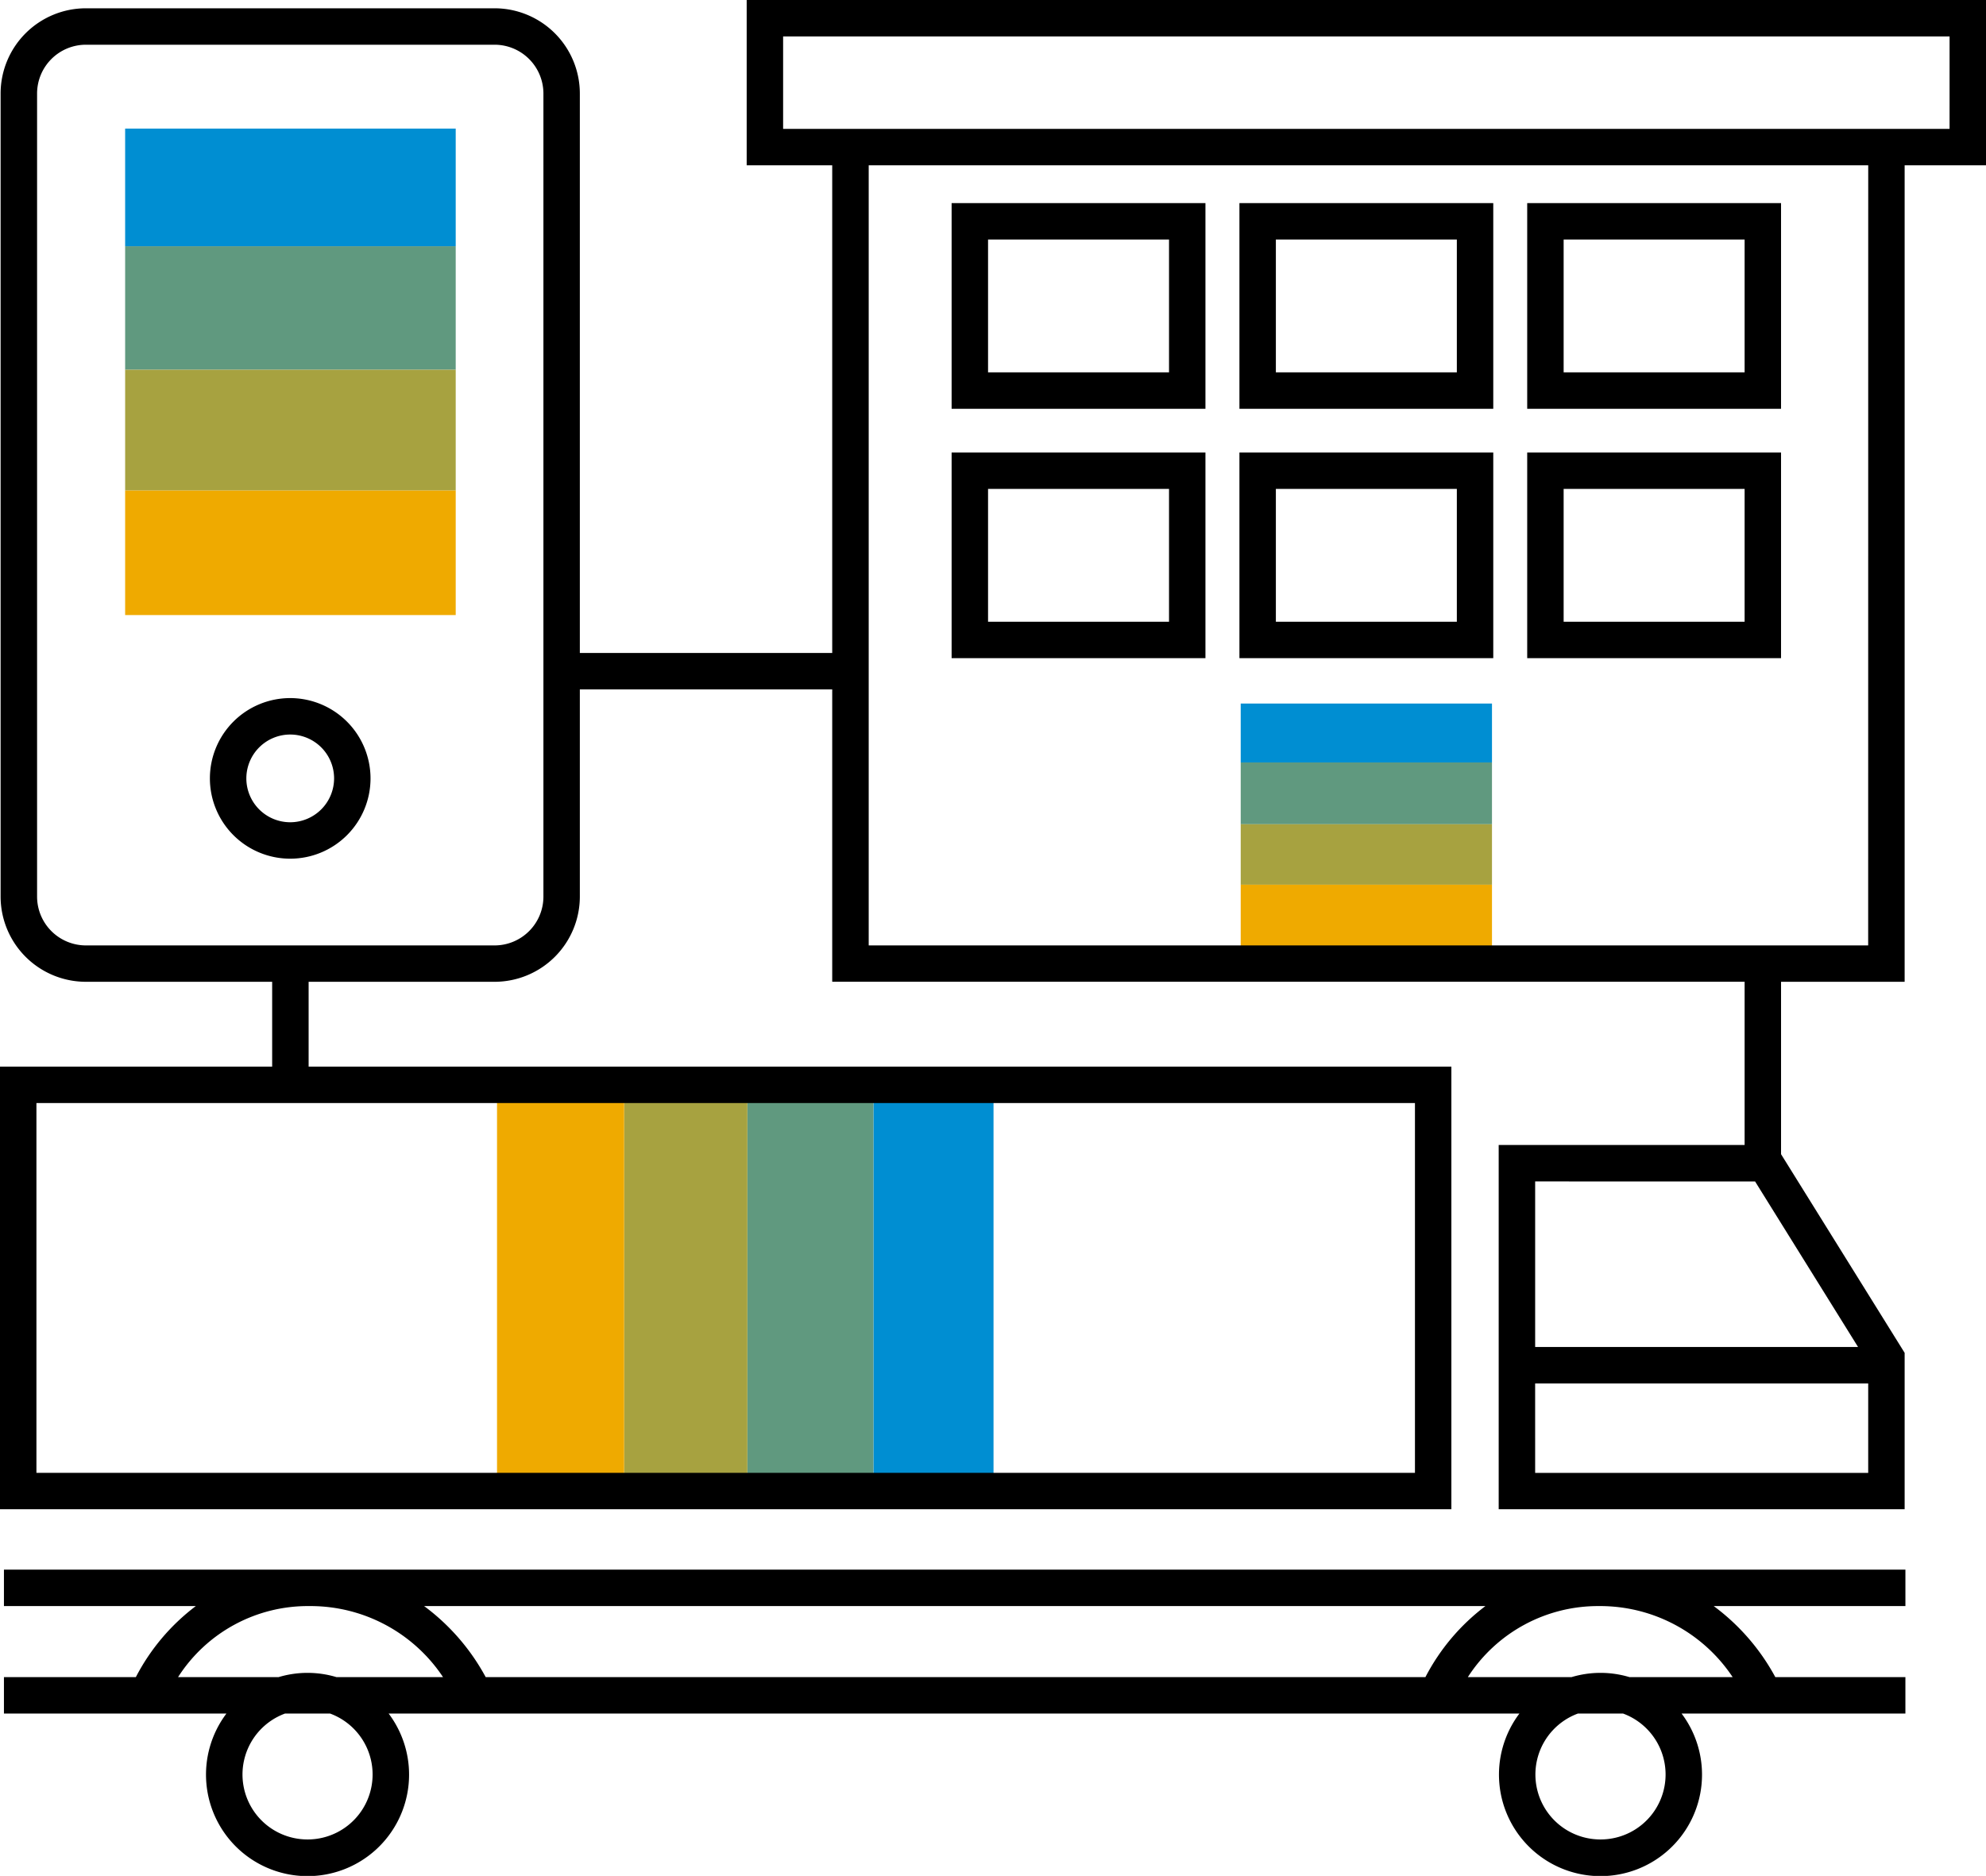 <svg xmlns="http://www.w3.org/2000/svg" xmlns:xlink="http://www.w3.org/1999/xlink" width="187.465" height="177.106" viewBox="0 0 187.465 177.106"><defs><clipPath id="a"><rect width="187.465" height="177.106" fill="none"/></clipPath></defs><g transform="translate(0 0)"><rect width="11.337" height="38.354" transform="translate(82.445 102.422)" fill="#008ed2"/><rect width="11.895" height="38.354" transform="translate(70.547 102.422)" fill="#60997f"/><rect width="11.634" height="38.354" transform="translate(58.913 102.422)" fill="#a7a240"/><rect width="11.998" height="38.354" transform="translate(46.916 102.422)" fill="#efaa00"/><rect width="31.204" height="11.111" transform="translate(11.812 12.14)" fill="#008ed2"/><rect width="31.204" height="11.658" transform="translate(11.812 23.251)" fill="#60997f"/><rect width="31.204" height="11.402" transform="translate(11.812 34.909)" fill="#a7a240"/><rect width="31.204" height="11.758" transform="translate(11.812 46.311)" fill="#efaa00"/><rect width="23.718" height="5.562" transform="translate(117.115 66.423)" fill="#008ed2"/><rect width="23.718" height="5.834" transform="translate(117.115 71.986)" fill="#60997f"/><rect width="23.718" height="5.708" transform="translate(117.115 77.82)" fill="#a7a240"/><rect width="23.718" height="5.886" transform="translate(117.115 83.528)" fill="#efaa00"/><g transform="translate(0 0)"><g clip-path="url(#a)"><path d="M.138,54.991V58.43H18.25a19.816,19.816,0,0,0-5.662,6.71H.138v3.439h21a9.584,9.584,0,1,0,15.315,0H143.186a9.583,9.583,0,1,0,15.312,0h21.125V65.14H167.346a20.42,20.42,0,0,0-5.816-6.71h18.094V54.991ZM28.8,80.463a6.132,6.132,0,0,1-2.137-11.884H30.93A6.132,6.132,0,0,1,28.8,80.463M31.536,65.14a9.5,9.5,0,0,0-5.484,0H16.572a14.544,14.544,0,0,1,12.415-6.71,15.016,15.016,0,0,1,12.6,6.71Zm102.778,0h-88.7A20.42,20.42,0,0,0,39.8,58.43H139.979a19.831,19.831,0,0,0-5.665,6.71m16.528,15.323a6.132,6.132,0,0,1-2.137-11.884h4.274a6.132,6.132,0,0,1-2.137,11.884M163.32,65.14h-9.734a9.511,9.511,0,0,0-5.487,0h-9.78a14.611,14.611,0,0,1,12.4-6.71,15.016,15.016,0,0,1,12.6,6.71" transform="translate(0.234 93.203)"/><path d="M70.482,0V15.606h8.074V61.648H54.733V8.831A8.054,8.054,0,0,0,46.689.784H8.1A8.054,8.054,0,0,0,.057,8.831V84.649A8.054,8.054,0,0,0,8.1,92.694h17.59V100.7H0v41.79H137V100.7H29.132V92.694H46.689a8.053,8.053,0,0,0,8.044-8.044V65.09H78.556v27.6H164.68V108.1H141.466v34.39h38.319V127.725l-11.666-18.754V92.694h11.666V15.606h7.68V0Zm63.08,139.054H3.439V104.142H133.562Zm-82.267-54.4a4.612,4.612,0,0,1-4.606,4.606H8.1A4.613,4.613,0,0,1,3.5,84.649V8.831A4.613,4.613,0,0,1,8.1,4.223H46.689a4.613,4.613,0,0,1,4.606,4.608Zm114.374,26.892,9.718,15.625H144.908V111.542Zm-20.762,19.064h31.439v8.449H144.908Zm31.436-41.351H82V15.606h94.348Zm7.683-77.088H73.921V3.439H184.027Z" transform="translate(0 -0.001)"/><path d="M57.292,7.116H33.332V26.535h23.96ZM53.854,23.094H36.771V10.555H53.854Z" transform="translate(56.494 12.06)"/><path d="M67.373,7.116H43.413V26.535h23.96ZM63.935,23.094H46.852V10.555H63.935Z" transform="translate(73.581 12.06)"/><path d="M77.453,7.116H53.493V26.535h23.96ZM74.015,23.094H56.932V10.555H74.015Z" transform="translate(90.665 12.06)"/><path d="M57.292,15.852H33.332V35.271h23.96ZM36.771,19.291H53.854V31.833H36.771Z" transform="translate(56.494 26.867)"/><path d="M67.373,15.852H43.413V35.271h23.96ZM63.935,31.833H46.852V19.291H63.935Z" transform="translate(73.581 26.867)"/><path d="M77.453,15.852H53.493V35.271h23.96ZM74.015,31.833H56.932V19.291H74.015Z" transform="translate(90.665 26.867)"/><path d="M14.933,24.457a7.581,7.581,0,1,0,7.581,7.583,7.59,7.59,0,0,0-7.581-7.583m0,11.723a4.141,4.141,0,1,1,4.142-4.139,4.146,4.146,0,0,1-4.142,4.139" transform="translate(12.461 41.451)"/></g></g></g></svg>